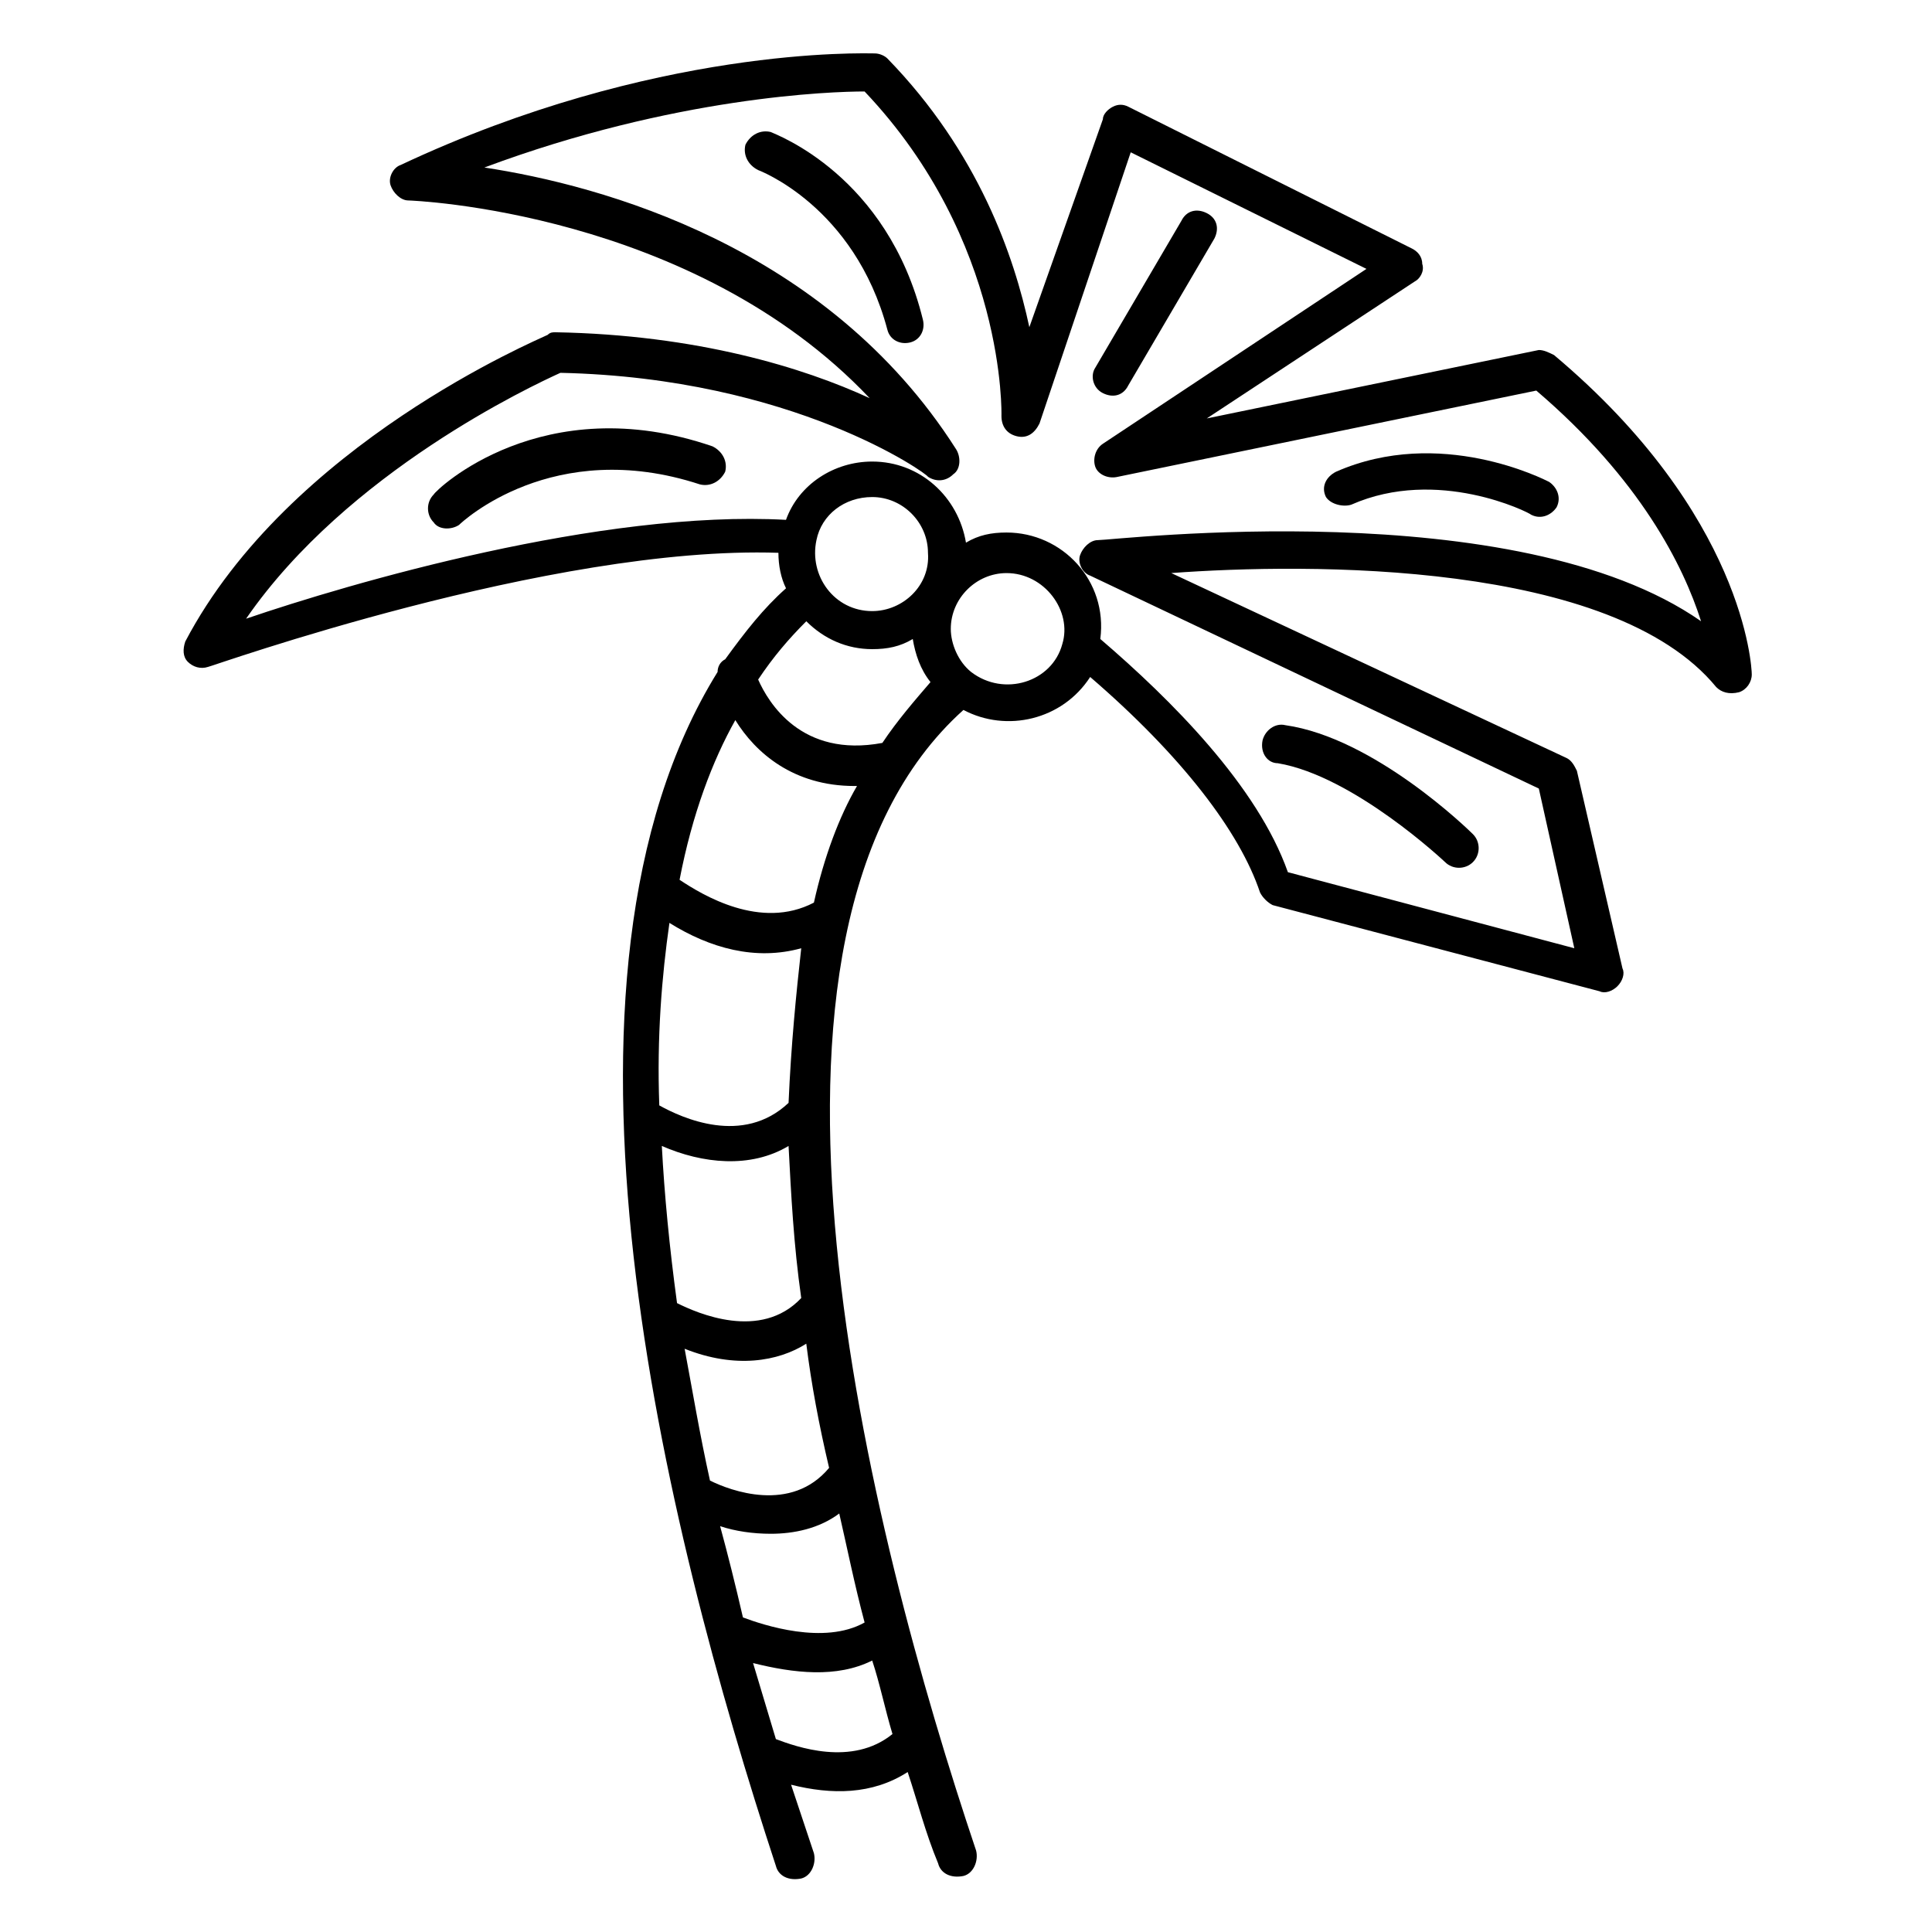 <?xml version="1.0" encoding="UTF-8"?>
<!-- Uploaded to: SVG Repo, www.svgrepo.com, Generator: SVG Repo Mixer Tools -->
<svg fill="#000000" width="800px" height="800px" version="1.1" viewBox="144 144 512 512" xmlns="http://www.w3.org/2000/svg">
 <g>
  <path d="m289.16 232.73c-2.688 1.344-68.52 28.887-96.059 81.281-0.672 2.016-0.672 4.031 0.672 5.375s3.359 2.016 5.375 1.344c0.672 0 90.688-32.242 151.14-30.23 0 3.359 0.672 6.719 2.016 9.406-6.047 5.375-10.746 11.418-16.121 18.809-1.344 0.672-2.016 2.016-2.016 3.359-50.387 81.277-14.109 226.38 15.445 316.39 0.672 2.688 3.359 4.031 6.719 3.359 2.688-0.672 4.031-4.031 3.359-6.719-2.016-6.047-4.031-12.09-6.047-18.137 10.746 2.688 21.496 2.688 30.898-3.359 2.688 8.062 4.703 16.121 8.062 24.184 0.672 2.688 3.359 4.031 6.719 3.359 2.688-0.672 4.031-4.031 3.359-6.719-28.215-83.969-69.191-243.17-3.359-302.29 11.418 6.047 26.199 2.688 33.586-8.734 24.184 20.824 39.633 40.977 45.008 57.098 0.672 1.344 2.016 2.688 3.359 3.359l86.656 22.84c1.344 0.672 3.359 0 4.703-1.344s2.016-3.359 1.344-4.703l-12.09-52.395c-0.672-1.344-1.344-2.688-2.688-3.359l-104.8-49.035c36.273-2.688 116.88-3.359 144.43 30.23 1.344 1.344 3.359 2.016 6.047 1.344 2.016-0.672 3.359-2.688 3.359-4.703s-2.016-42.32-52.395-84.641c-1.344-0.672-2.688-1.344-4.031-1.344l-88.004 18.137 55.082-36.273c1.344-0.672 2.688-2.688 2.016-4.703 0-2.016-1.344-3.359-2.688-4.031l-75.23-37.617c-1.344-0.672-2.688-0.672-4.031 0s-2.688 2.016-2.688 3.359l-19.48 55.082c-4.031-18.809-13.434-46.352-37.617-71.207-0.672-0.672-2.016-1.344-3.359-1.344-2.688 0-58.441-2.016-125.62 29.559-2.016 0.672-3.359 3.359-2.688 5.375 0.672 2.016 2.688 4.031 4.703 4.031 0.672 0 75.234 2.688 122.26 52.395-17.465-8.062-45.68-16.793-83.297-17.465-0.672 0-1.344 0-2.016 0.672zm85.984 73.219c-10.078 0-16.793-9.406-14.777-18.809 1.344-6.719 7.391-11.418 14.777-11.418 8.062 0 14.777 6.719 14.777 14.777 0.672 8.734-6.719 15.449-14.777 15.449zm-2.016 268.03c-10.746 6.047-26.871 0.672-32.242-1.344-2.016-8.734-4.031-16.793-6.047-24.184 4.031 1.344 8.734 2.016 13.434 2.016 6.047 0 12.762-1.344 18.137-5.375 2.016 8.734 4.031 18.812 6.719 28.887zm-40.977-37.617c-2.688-12.09-4.703-24.184-6.719-34.93 13.434 5.375 24.855 3.359 32.242-1.344 1.344 10.746 3.359 21.496 6.047 32.914-10.074 12.09-26.195 6.047-31.57 3.359zm24.184-48.367c-10.746 11.418-27.543 4.031-32.914 1.344-2.016-14.777-3.359-28.887-4.031-41.648 10.746 4.703 23.512 6.047 33.586 0 0.672 12.766 1.344 26.199 3.359 40.305zm-3.359-51.723c-12.09 11.418-28.215 4.031-34.258 0.672-0.672-18.137 0.672-34.258 2.688-48.367 10.746 6.719 22.84 10.078 34.93 6.719-1.344 12.09-2.688 25.527-3.359 40.977zm6.719-53.07c-14.105 7.391-29.559-2.016-35.602-6.047 3.359-17.465 8.734-31.57 14.777-42.32 5.375 8.734 15.449 17.465 31.57 17.465h0.672c-4.703 8.066-8.734 18.812-11.418 30.902zm-10.078 221.68c-2.016-6.719-4.031-13.434-6.047-20.152 10.746 2.688 22.168 4.031 31.57-0.672 2.016 6.047 3.359 12.762 5.375 19.48-10.746 8.73-25.523 3.356-30.898 1.344zm28.215-264c-21.496 4.031-30.23-10.746-32.914-16.793 4.031-6.047 8.062-10.746 12.762-15.449 4.703 4.703 10.746 7.391 17.465 7.391 4.031 0 7.391-0.672 10.746-2.688 0.672 4.031 2.016 8.062 4.703 11.418-4.031 4.699-8.73 10.074-12.762 16.121zm23.512-18.812c-3.359-2.688-5.375-7.391-5.375-11.418 0-8.062 6.719-14.777 14.777-14.777 10.078 0 17.465 10.078 14.777 18.809-2.688 10.074-15.449 14.105-24.18 7.387zm-11.422-51.723c2.016 1.344 4.703 1.344 6.719-0.672 2.016-1.344 2.016-4.703 0.672-6.719-34.258-53.738-94.043-69.863-124.95-74.562 50.379-18.809 92.027-20.152 100.76-20.152 37.617 39.633 36.273 85.984 36.273 85.984 0 2.688 1.344 4.703 4.031 5.375s4.703-0.672 6.047-3.359l24.18-71.879 62.473 30.898-69.863 46.352c-2.016 1.344-2.688 4.031-2.016 6.047 0.672 2.016 3.359 3.359 6.047 2.688l110.84-22.84c27.543 23.512 38.961 46.352 43.664 61.129-49.039-34.258-155.17-21.496-159.88-21.496-2.016 0-4.031 2.016-4.703 4.031-0.672 2.016 0.672 4.703 2.688 5.375l118.9 56.426 9.406 42.32-75.906-20.152c-8.062-22.84-30.898-45.68-49.711-61.801 2.016-15.449-10.078-28.215-24.855-28.215-4.031 0-7.391 0.672-10.746 2.688-2.016-12.09-12.09-21.496-24.855-21.496-10.078 0-19.48 6.047-22.84 15.449-49.039-2.688-115.54 16.793-143.08 26.199 26.871-38.961 75.906-61.801 83.297-65.16 61.801 1.344 97.402 26.871 97.402 27.543z"/>
  <path d="m265.65 283.11c0.672-0.672 24.855-23.512 63.816-10.746 2.688 0.672 5.375-0.672 6.719-3.359 0.672-2.688-0.672-5.375-3.359-6.719-45.008-15.449-73.219 11.418-73.891 12.762-2.016 2.016-2.016 5.375 0 7.391 1.34 2.016 4.699 2.016 6.715 0.672z"/>
  <path d="m348.27 178.99c-2.688-0.672-5.375 0.672-6.719 3.359-0.672 2.688 0.672 5.375 3.359 6.719 0 0 25.527 9.406 34.258 42.32 0.672 2.688 3.359 4.031 6.047 3.359s4.031-3.359 3.359-6.047c-9.402-38.289-38.961-49.039-40.305-49.711z"/>
  <path d="m436.27 248.18c2.688 1.344 5.375 0.672 6.719-2.016l22.84-38.961c1.344-2.688 0.672-5.375-2.016-6.719s-5.375-0.672-6.719 2.016l-22.84 38.961c-1.344 2.016-0.672 5.375 2.016 6.719z"/>
  <path d="m502.11 277.74c22.84-10.078 47.023 2.016 47.695 2.688 2.688 1.344 5.375 0 6.719-2.016 1.344-2.688 0-5.375-2.016-6.719-1.344-0.672-28.887-14.777-56.426-2.688-2.688 1.344-4.031 4.031-2.688 6.719 1.34 2.016 4.699 2.688 6.715 2.016z"/>
  <path d="m482.62 346.26c20.152 3.359 44.336 26.199 44.336 26.199 2.016 2.016 5.375 2.016 7.391 0 2.016-2.016 2.016-5.375 0-7.391-1.344-1.344-26.199-25.527-49.711-28.887-2.688-0.672-5.375 1.344-6.047 4.031-0.672 3.359 1.344 6.047 4.031 6.047z"/>
 </g>
</svg>